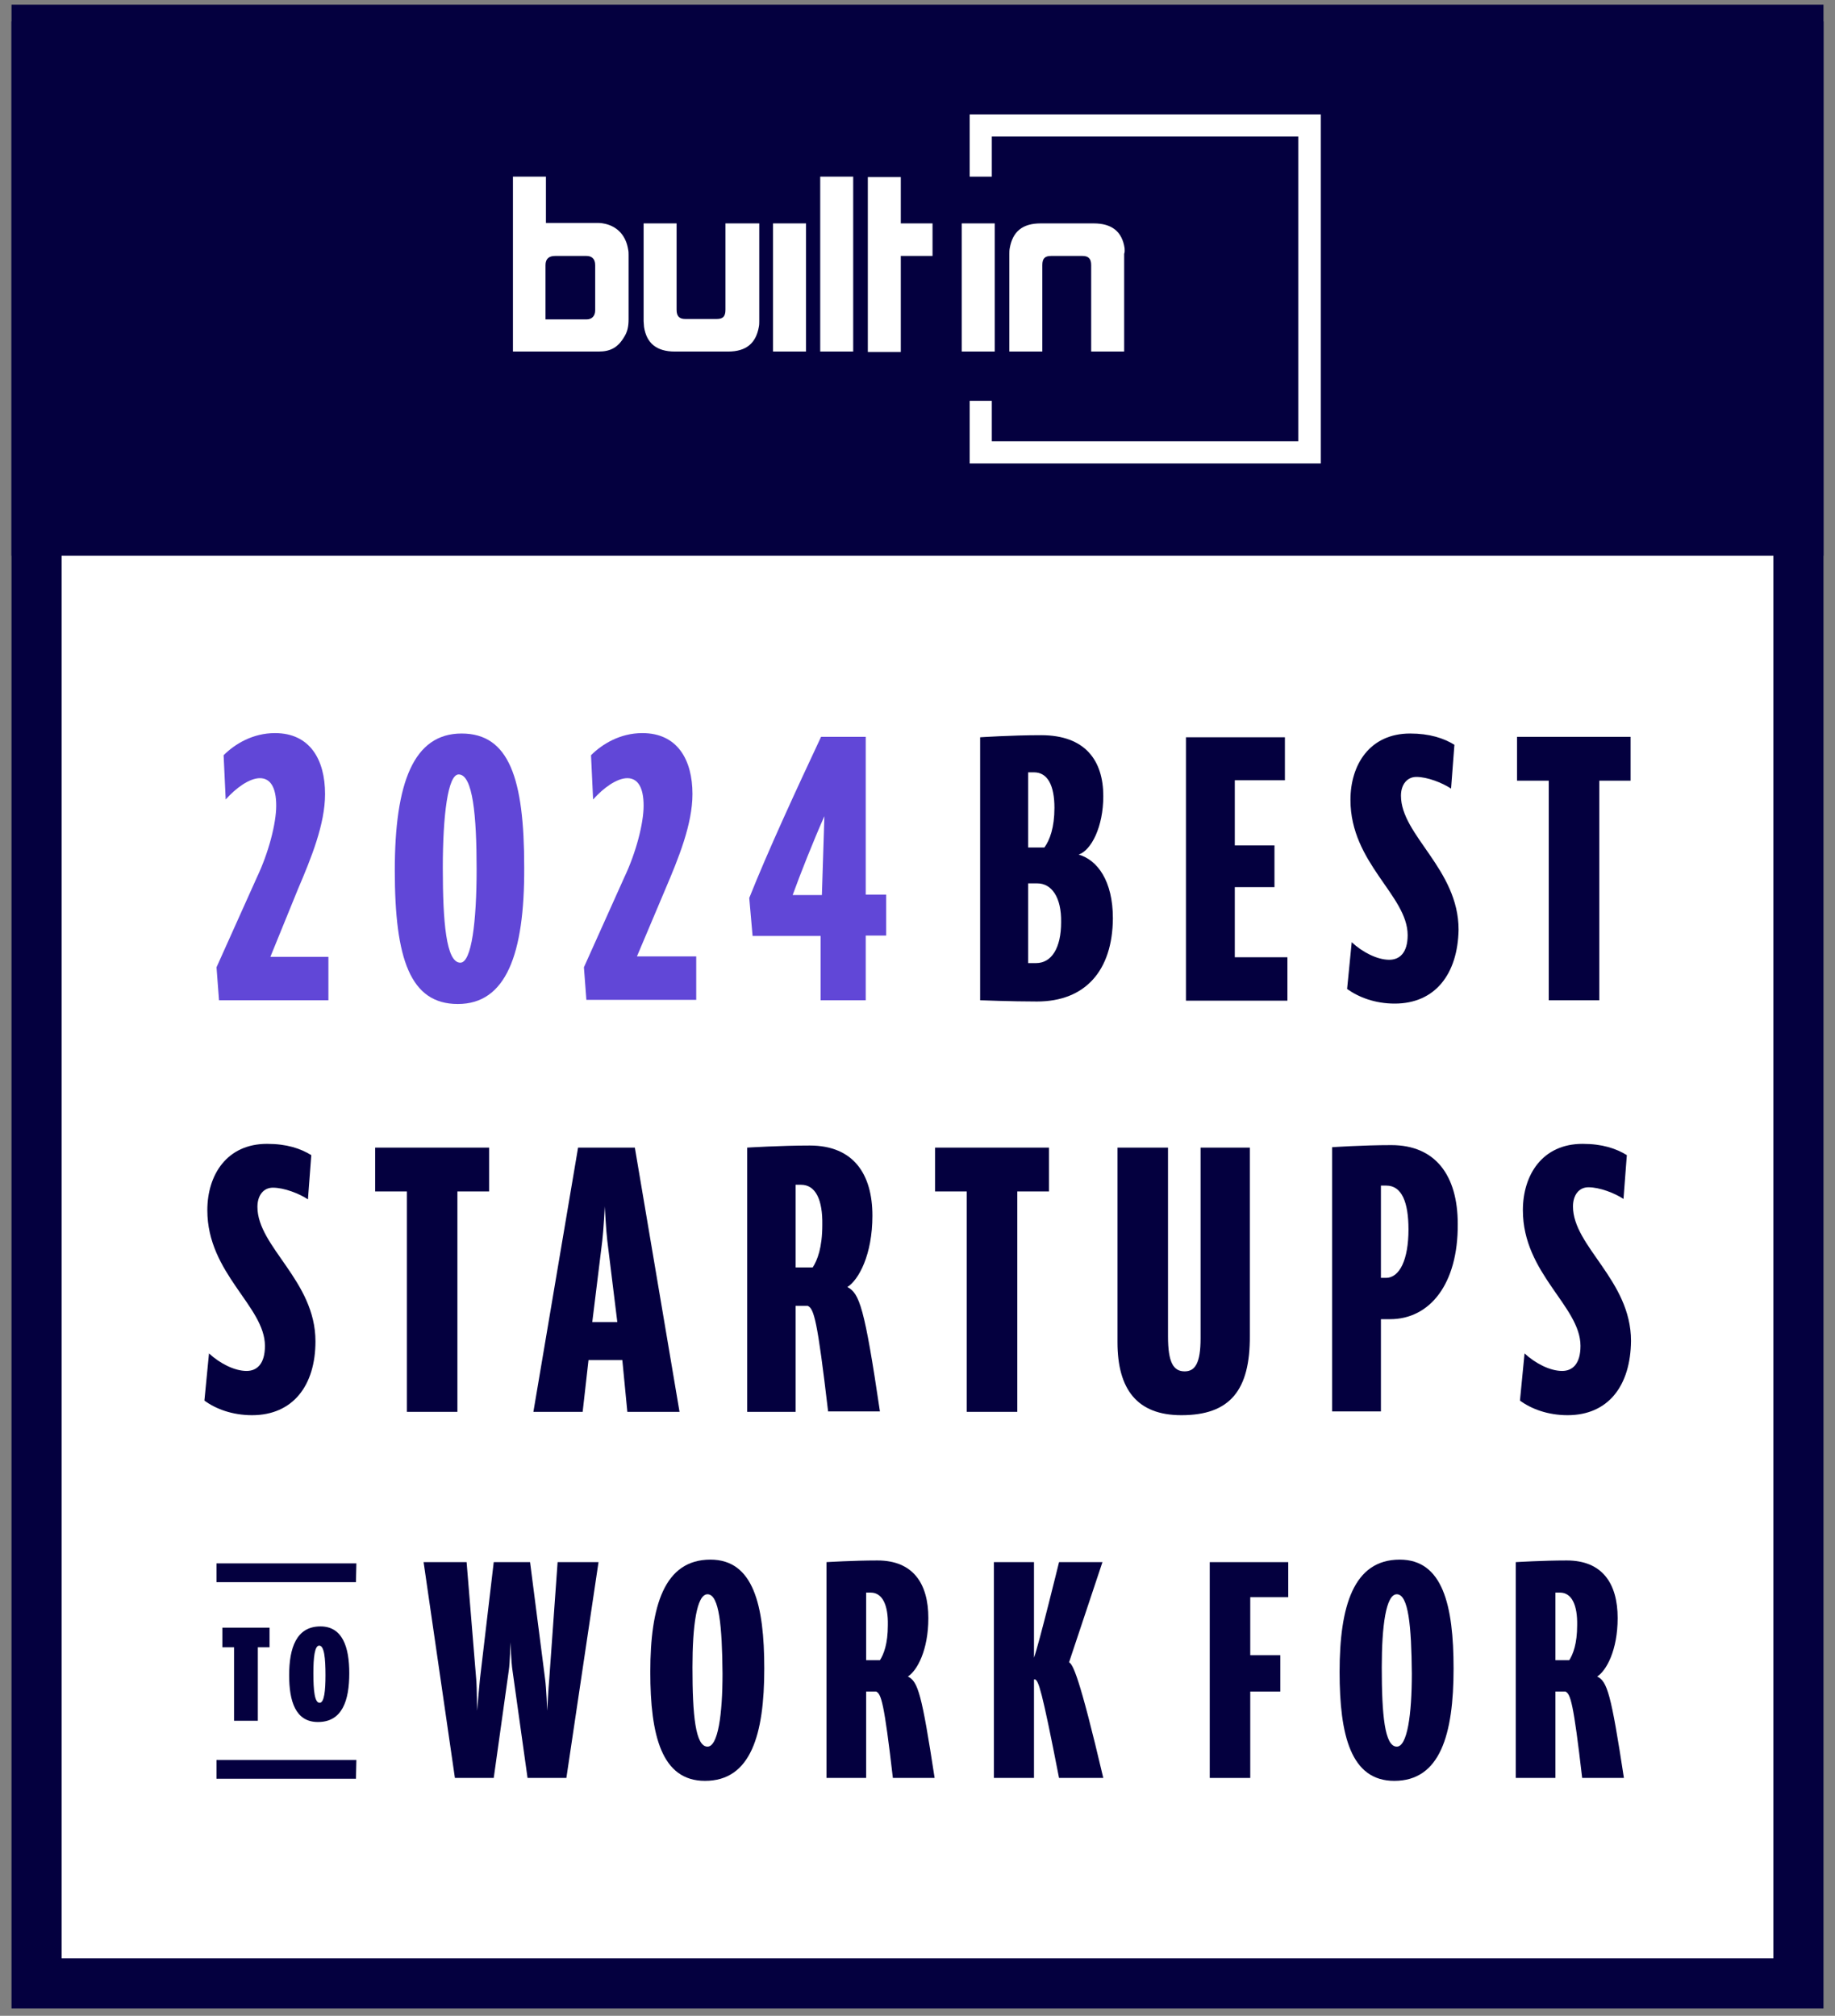 <svg xmlns="http://www.w3.org/2000/svg" fill="none" viewBox="0 0 152 167" height="167" width="152">
<rect x="0" y="0" width="152" height="167" fill="#808080" stroke="none"/>
<path fill="white" d="M148.625 39.811H3.375V164.311H148.625V39.811Z"></path>
<path fill="#04003F" d="M151.046 1.769H0.954V46.036H151.046V1.769Z"></path>
<path fill="#04003F" d="M0.954 0.386H151.046V166.386H0.954V0.386ZM5.104 4.536V162.236H146.896V4.536H5.104Z" clip-rule="evenodd" fill-rule="evenodd"></path>
<path fill="white" d="M93.153 20.548C92.946 19.199 92.116 18.508 90.594 18.508H86.202C84.68 18.508 83.885 19.199 83.643 20.548C83.608 20.721 83.608 20.894 83.608 21.032V29.125H86.34V21.966C86.34 21.413 86.548 21.205 87.067 21.205H89.66C90.145 21.205 90.387 21.413 90.387 21.966V29.125H93.119V21.032C93.188 20.859 93.153 20.686 93.153 20.548ZM79.666 29.125H82.398V18.508H79.666V29.125ZM74.617 14.669H71.885V29.159H74.617V21.205H77.245V18.508H74.617V14.669ZM67.942 29.125H70.674V14.634H67.942V29.125ZM49.302 21.966C49.302 21.413 48.99 21.205 48.575 21.205H45.982C45.463 21.205 45.186 21.447 45.186 21.966V26.462H48.575C49.06 26.462 49.302 26.151 49.302 25.701V21.966ZM52.034 20.686C52.068 20.825 52.068 20.998 52.068 21.136V26.462C52.068 27.05 51.965 27.499 51.722 27.88C51.204 28.779 50.581 29.125 49.578 29.125H42.489V14.634H45.221V18.473H49.613C49.786 18.473 49.959 18.508 50.132 18.542C51.169 18.784 51.861 19.545 52.034 20.686ZM60.092 25.666C60.092 26.22 59.884 26.427 59.365 26.427H56.772C56.288 26.427 56.045 26.22 56.045 25.666V18.508H53.313V26.6C53.313 26.773 53.348 26.946 53.348 27.084C53.555 28.433 54.385 29.125 55.907 29.125H60.299C61.821 29.125 62.616 28.433 62.858 27.084C62.893 26.911 62.893 26.738 62.893 26.6V18.508H60.092V25.666ZM64.034 29.125H66.766V18.508H64.034V29.125Z" clip-rule="evenodd" fill-rule="evenodd"></path>
<path fill="white" d="M80.323 9.481V14.634H82.156V11.314H107.54V36.56H82.156V33.206H80.323V38.393H109.407V9.481H80.323Z" clip-rule="evenodd" fill-rule="evenodd"></path>
<path fill="#04003F" d="M29.52 145.809H17.935V147.365H29.485L29.52 145.809Z"></path>
<path fill="#04003F" d="M29.52 129.52H17.935V131.076H29.485L29.52 129.52Z"></path>
<path fill="#6147D7" d="M18.142 82.867L17.935 80.135L21.289 72.665C22.258 70.625 22.88 68.204 22.88 66.751C22.88 65.23 22.396 64.469 21.531 64.469C20.667 64.469 19.56 65.264 18.695 66.233L18.523 62.567C19.456 61.633 20.943 60.734 22.776 60.734C25.681 60.734 26.926 62.947 26.926 65.783C26.926 68.273 25.785 71.074 24.678 73.668L22.396 79.271H27.203V82.867H18.142Z"></path>
<path fill="#6147D7" d="M37.924 83.178C33.981 83.178 32.702 79.444 32.702 72.112C32.702 64.849 34.258 60.769 38.235 60.769C42.177 60.769 43.422 64.504 43.422 71.835C43.457 79.098 41.901 83.178 37.924 83.178ZM37.993 64.158C37.094 64.158 36.679 67.581 36.679 71.904C36.679 76.365 36.955 79.755 38.131 79.755C39.065 79.755 39.48 76.331 39.48 72.008C39.48 67.581 39.169 64.158 37.993 64.158Z"></path>
<path fill="#6147D7" d="M48.575 82.867L48.368 80.135L51.722 72.665C52.691 70.625 53.313 68.204 53.313 66.751C53.313 65.23 52.829 64.469 51.965 64.469C51.1 64.469 49.993 65.264 49.129 66.233L48.956 62.567C49.889 61.633 51.377 60.734 53.209 60.734C56.114 60.734 57.359 62.947 57.359 65.783C57.359 68.273 56.218 71.074 55.112 73.668L52.76 79.236H57.671V82.833H48.575V82.867Z"></path>
<path fill="#6147D7" d="M71.712 77.541V82.867H67.977V77.541H62.34L62.063 74.394C63.619 70.486 65.936 65.472 68.011 61.045H71.712V74.118H73.406V77.507H71.712V77.541ZM65.659 74.152H68.08L68.288 67.616C67.423 69.553 66.282 72.423 65.659 74.152Z"></path>
<path fill="#04003F" d="M85.891 82.971C83.781 82.971 81.188 82.867 81.188 82.867V61.08C81.188 61.08 83.781 60.907 86.237 60.907C89.903 60.907 91.39 63.016 91.39 65.956C91.39 68.515 90.387 70.452 89.349 70.798C90.905 71.247 92.185 72.976 92.185 76.089C92.15 80.412 89.903 82.971 85.891 82.971ZM85.649 63.985H85.165V70.21H86.513C86.963 69.587 87.343 68.55 87.343 66.924C87.343 65.091 86.79 63.985 85.649 63.985ZM85.925 73.184H85.165V79.789H85.822C87.101 79.789 87.897 78.544 87.897 76.4C87.931 74.325 87.101 73.184 85.925 73.184Z"></path>
<path fill="#04003F" d="M98.237 82.867V61.08H106.433V64.642H102.283V70.037H105.569V73.495H102.283V79.305H106.641V82.902H98.237V82.867Z"></path>
<path fill="#04003F" d="M115.529 83.144C113.903 83.144 112.555 82.625 111.586 81.933L111.967 78.06C112.866 78.89 114.076 79.513 115.079 79.513C115.944 79.513 116.601 78.925 116.601 77.472C116.601 74.187 111.863 71.524 111.863 66.267C111.863 63.362 113.454 60.769 116.808 60.769C118.399 60.769 119.575 61.149 120.474 61.702L120.197 65.334C119.471 64.849 118.226 64.365 117.327 64.365C116.532 64.365 116.047 65.022 116.047 65.921C116.047 69.207 120.82 72.008 120.82 77.023C120.751 80.689 118.883 83.144 115.529 83.144Z"></path>
<path fill="#04003F" d="M132.475 64.676V82.867H128.29V64.676H125.662V61.045H135.068V64.676H132.475Z"></path>
<path fill="#04003F" d="M21.358 136.471V142.558H19.387V136.471H18.419V134.846H22.327V136.471H21.358Z"></path>
<path fill="#04003F" d="M26.338 142.662C24.471 142.662 23.952 140.933 23.952 138.788C23.952 136.541 24.54 134.742 26.546 134.742C28.379 134.742 28.932 136.471 28.932 138.616C28.932 140.898 28.344 142.662 26.338 142.662ZM26.442 136.333C26.062 136.333 25.958 137.336 25.958 138.616C25.958 140.068 26.062 141.071 26.477 141.071C26.857 141.071 26.961 140.068 26.961 138.788C26.961 137.371 26.857 136.333 26.442 136.333Z"></path>
<path fill="#04003F" d="M20.874 117.243C19.249 117.243 17.865 116.724 16.932 116.033L17.312 112.125C18.211 112.955 19.422 113.577 20.425 113.577C21.289 113.577 21.946 112.989 21.946 111.502C21.946 108.217 17.174 105.519 17.174 100.263C17.174 97.323 18.799 94.764 22.119 94.764C23.745 94.764 24.886 95.144 25.785 95.698L25.508 99.363C24.782 98.879 23.537 98.395 22.603 98.395C21.808 98.395 21.324 99.052 21.324 99.986C21.324 103.306 26.131 106.107 26.131 111.122C26.131 114.788 24.263 117.243 20.874 117.243Z"></path>
<path fill="#04003F" d="M37.889 98.706V116.966H33.705V98.706H31.076V95.075H40.517V98.706H37.889Z"></path>
<path fill="#04003F" d="M51.965 116.966L51.55 112.678H48.748L48.264 116.966H44.183L47.884 95.075H52.587L56.288 116.966H51.965ZM50.305 102.787C50.201 101.957 50.097 99.951 50.097 99.951C50.097 99.951 49.993 101.957 49.89 102.787L49.06 109.531H51.135L50.305 102.787Z"></path>
<path fill="#04003F" d="M68.599 116.966C67.7 109.289 67.423 108.424 66.905 108.182H65.902V116.966H61.89V95.075C61.89 95.075 64.657 94.902 67.078 94.902C70.709 94.902 72.265 97.288 72.265 100.712C72.265 103.963 71.124 106.038 70.19 106.626C71.193 107.145 71.608 108.286 72.888 116.932H68.599V116.966ZM66.351 98.153H65.902V105.001H67.32C67.7 104.413 68.115 103.375 68.115 101.473C68.15 99.398 67.562 98.153 66.351 98.153Z"></path>
<path fill="#04003F" d="M84.265 98.706V116.966H80.081V98.706H77.453V95.075H86.894V98.706H84.265Z"></path>
<path fill="#04003F" d="M97.857 117.243C94.191 117.243 92.565 115.099 92.565 111.191V95.075H96.75V110.707C96.75 112.886 97.2 113.612 98.133 113.612C98.998 113.612 99.448 112.92 99.448 110.88V95.075H103.528V110.638C103.563 115.203 101.868 117.243 97.857 117.243Z"></path>
<path fill="#04003F" d="M115.148 109.289H114.387V116.932H110.341V95.041C110.341 95.041 112.866 94.868 115.252 94.868C118.883 94.868 120.751 97.358 120.751 101.404C120.785 106.384 118.434 109.289 115.148 109.289ZM114.837 98.222H114.387V105.865H114.802C115.944 105.865 116.67 104.343 116.67 101.853C116.67 99.606 116.117 98.222 114.837 98.222Z"></path>
<path fill="#04003F" d="M129.846 117.243C128.221 117.243 126.837 116.724 125.904 116.033L126.284 112.125C127.183 112.955 128.394 113.577 129.397 113.577C130.261 113.577 130.918 112.989 130.918 111.502C130.918 108.217 126.146 105.519 126.146 100.263C126.146 97.323 127.771 94.764 131.091 94.764C132.717 94.764 133.858 95.144 134.757 95.698L134.48 99.329C133.754 98.845 132.509 98.361 131.575 98.361C130.78 98.361 130.296 99.018 130.296 99.951C130.296 103.271 135.103 106.073 135.103 111.087C135.068 114.788 133.235 117.243 129.846 117.243Z"></path>
<path fill="#04003F" d="M46.915 147.296H43.699L42.454 138.408C42.35 137.785 42.281 136.056 42.281 136.056C42.281 136.056 42.247 137.751 42.143 138.408L40.898 147.296H37.682L35.088 129.416H38.65L39.445 139.1C39.514 139.895 39.514 141.728 39.514 141.728C39.514 141.728 39.687 139.86 39.757 139.1L40.898 129.416H43.907L45.152 139.1C45.255 139.826 45.325 141.728 45.325 141.728C45.325 141.728 45.428 139.826 45.497 139.1L46.189 129.416H49.578L46.915 147.296Z"></path>
<path fill="#04003F" d="M58.397 147.538C54.8 147.538 53.867 143.768 53.867 138.512C53.867 133.082 55.008 129.209 58.847 129.209C62.409 129.209 63.308 132.978 63.308 138.235C63.308 143.699 62.201 147.538 58.397 147.538ZM58.605 132.079C57.705 132.079 57.359 134.708 57.359 138.131C57.359 142.074 57.602 144.702 58.605 144.702C59.469 144.702 59.849 142.074 59.849 138.65C59.815 134.708 59.573 132.079 58.605 132.079Z"></path>
<path fill="#04003F" d="M73.96 147.296C73.233 141.002 72.991 140.345 72.576 140.137H71.746V147.296H68.461V129.416C68.461 129.416 70.709 129.278 72.68 129.278C75.654 129.278 76.899 131.215 76.899 134.051C76.899 136.713 75.965 138.408 75.204 138.892C76.034 139.307 76.346 140.276 77.418 147.296H73.96ZM72.127 131.941H71.746V137.543H72.887C73.199 137.059 73.544 136.195 73.544 134.638C73.579 132.978 73.095 131.941 72.127 131.941Z"></path>
<path fill="#04003F" d="M87.724 147.296C86.271 139.826 86.029 139.307 85.752 139.134H85.649V147.296H82.329V129.416H85.649V137.336C86.064 136.195 87.724 129.416 87.724 129.416H91.32L88.554 137.716C88.865 137.889 89.384 138.754 91.389 147.296H87.724Z"></path>
<path fill="#04003F" d="M103.563 132.356V137.128H106.053V140.137H103.563V147.296H100.208V129.416H106.71V132.321H103.563V132.356Z"></path>
<path fill="#04003F" d="M115.494 147.538C111.897 147.538 110.964 143.768 110.964 138.512C110.964 133.082 112.105 129.209 115.944 129.209C119.506 129.209 120.405 132.978 120.405 138.235C120.405 143.699 119.298 147.538 115.494 147.538ZM115.702 132.079C114.802 132.079 114.457 134.708 114.457 138.131C114.457 142.074 114.699 144.702 115.702 144.702C116.566 144.702 116.947 142.074 116.947 138.65C116.912 134.708 116.67 132.079 115.702 132.079Z"></path>
<path fill="#04003F" d="M131.057 147.296C130.33 141.002 130.088 140.345 129.673 140.137H128.843V147.296H125.558V129.416C125.558 129.416 127.806 129.278 129.777 129.278C132.751 129.278 133.996 131.215 133.996 134.051C133.996 136.713 133.062 138.408 132.302 138.892C133.132 139.307 133.443 140.276 134.515 147.296H131.057ZM129.224 131.941H128.843V137.543H129.985C130.296 137.059 130.642 136.195 130.642 134.638C130.676 132.978 130.192 131.941 129.224 131.941Z"></path>
</svg>
